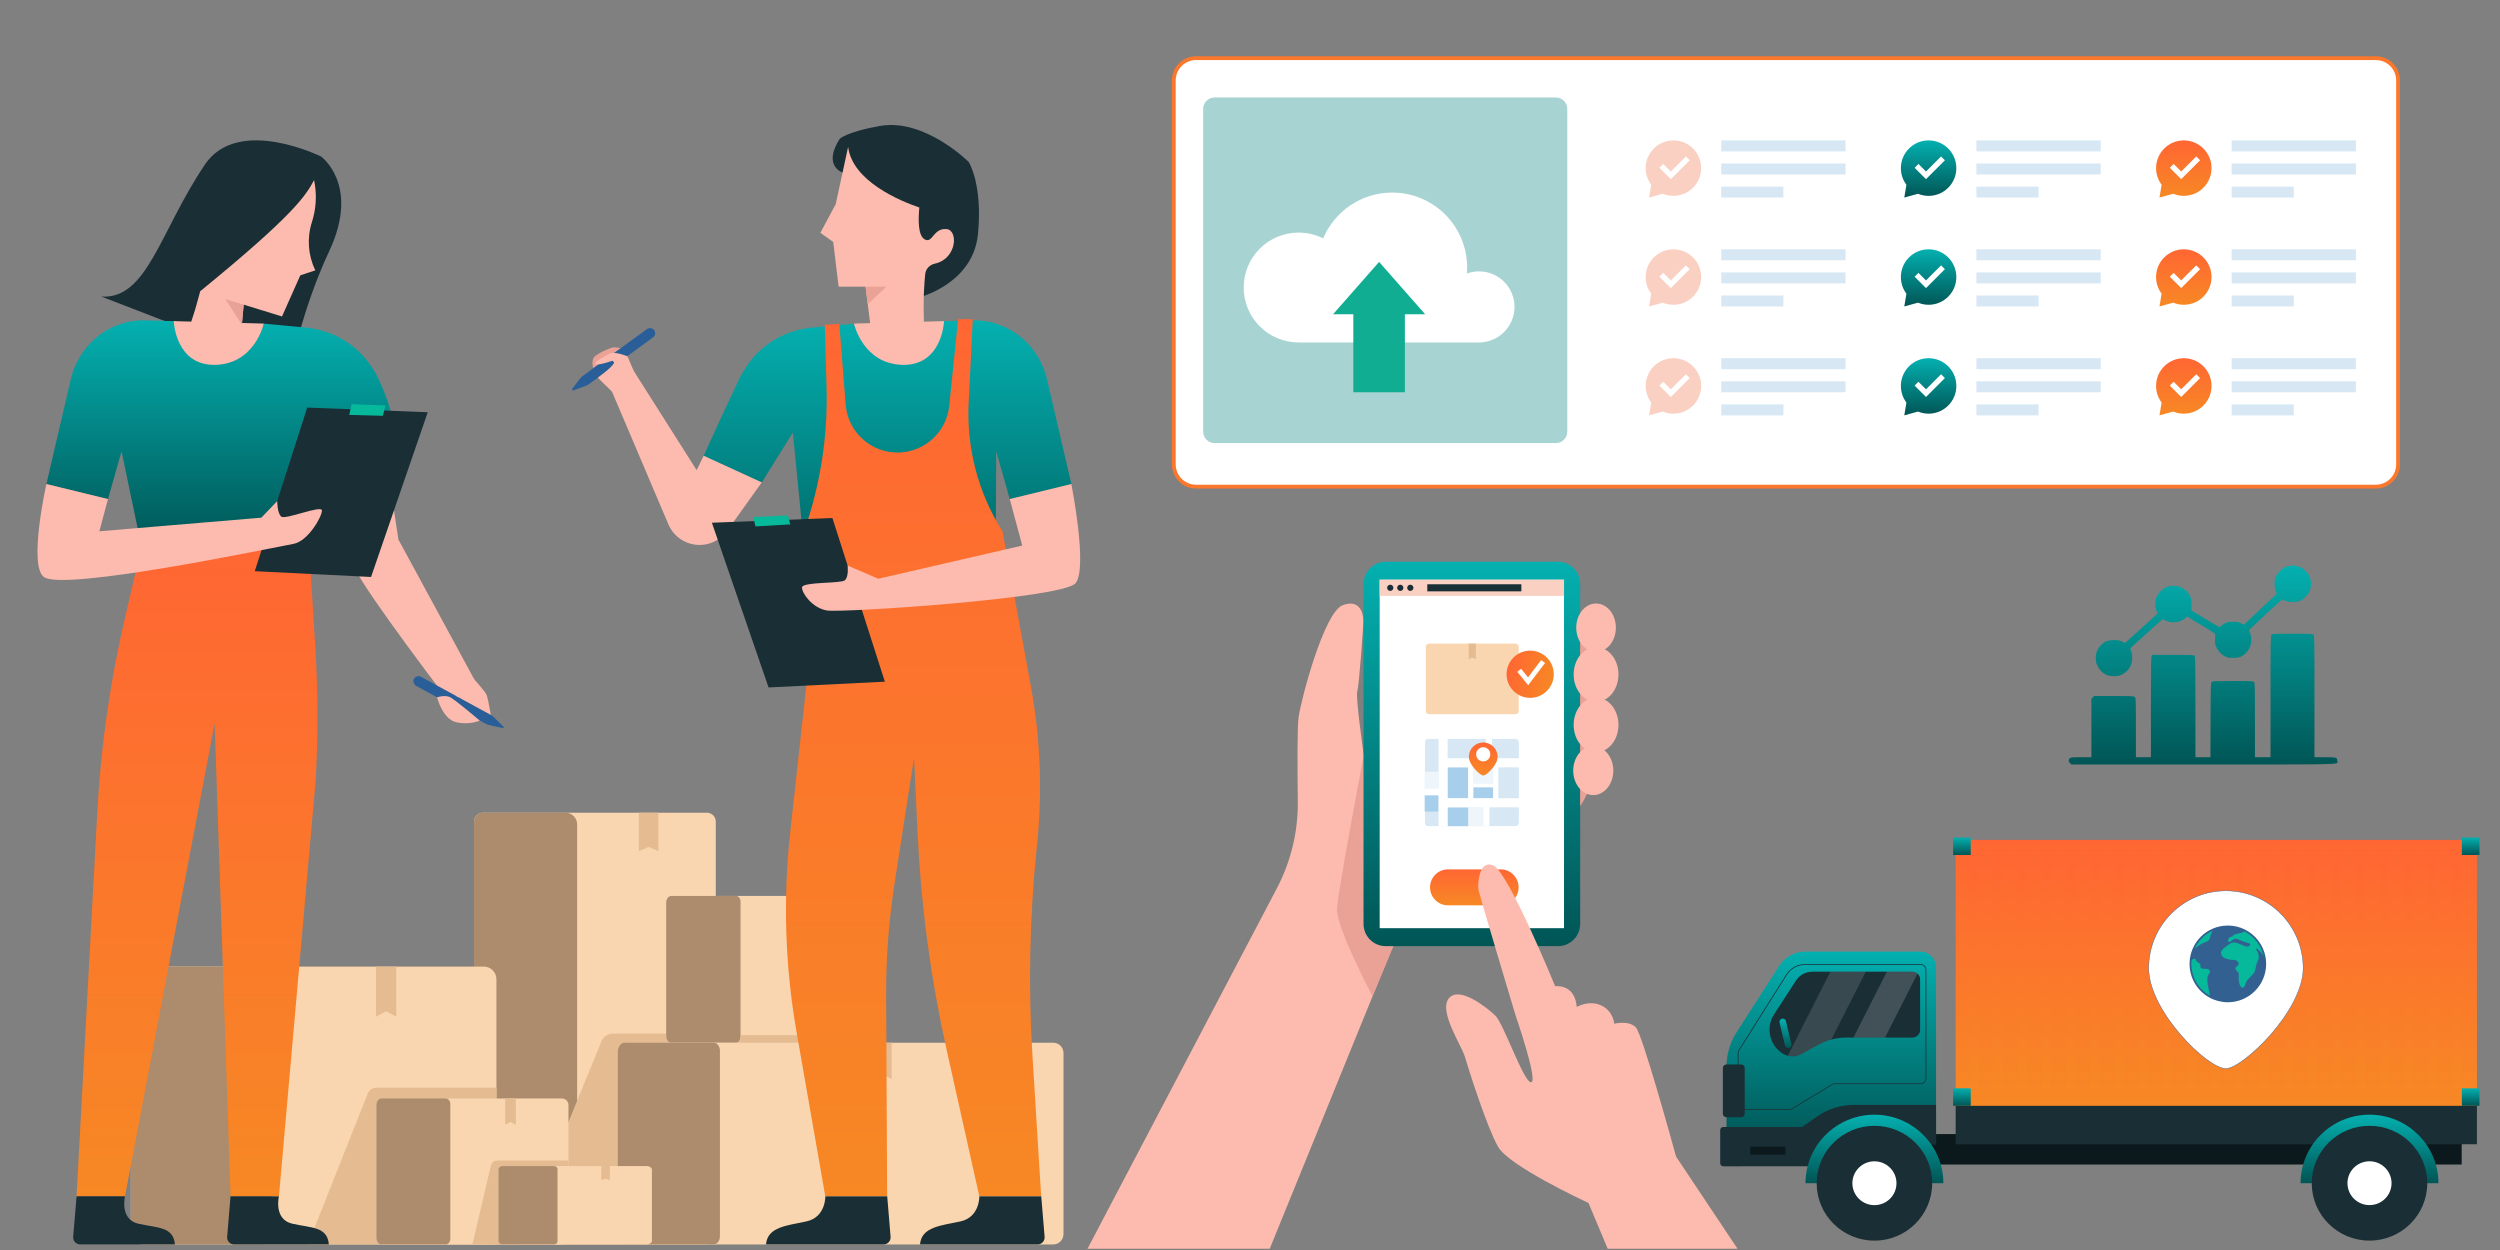 <svg xmlns="http://www.w3.org/2000/svg" width="800" height="400" viewBox="0 0 800 400" fill="none"><rect x="0" y="0" width="800" height="400" fill="#808080" stroke="none"/><path d="M229.048 262.912V395.378C229.048 396.946 227.778 398.216 226.205 398.216H154.523C152.955 398.216 151.68 396.946 151.68 395.378V262.912C151.68 261.344 152.949 260.068 154.523 260.068H226.205C227.773 260.068 229.048 261.338 229.048 262.912Z" fill="#F9D6AF"></path><path d="M184.686 263.817V394.468C184.686 396.536 183.009 398.214 180.941 398.214H154.529C152.961 398.214 151.686 396.944 151.686 395.376V262.91C151.686 261.342 152.961 260.066 154.529 260.066H180.941C183.009 260.066 184.686 261.744 184.686 263.812V263.817Z" fill="#AC8C6D"></path><path d="M210.656 272.378L207.542 271.022L204.435 272.378V260.068H210.656V272.378Z" fill="#E5BB91"></path><path d="M158.855 313.36V394.163C158.855 396.403 157.04 398.219 154.799 398.219H45.924C43.684 398.219 41.869 396.403 41.869 394.163V313.36C41.869 311.12 43.684 309.305 45.924 309.305H154.799C157.04 309.305 158.855 311.12 158.855 313.36Z" fill="#F9D6AF"></path><path d="M86.903 312.849V394.674C86.903 396.633 85.68 398.219 84.175 398.219H44.994C43.271 398.219 41.869 396.403 41.869 394.163V313.36C41.869 311.12 43.265 309.305 44.994 309.305H84.175C85.68 309.305 86.903 310.89 86.903 312.849Z" fill="#AC8C6D"></path><path d="M126.802 325.331L123.551 323.596L120.305 325.331V309.305H126.802V325.331Z" fill="#E5BB91"></path><path d="M158.855 398.221H98.535L117.658 349.981C118.117 348.821 119.237 348.062 120.484 348.062H158.861V398.221H158.855Z" fill="#E5BB91"></path><g style="mix-blend-mode:darken"><path d="M229.048 398.219H165.885L192.48 333.189C193.084 331.713 194.52 330.754 196.111 330.754H229.048V398.219Z" fill="#E5BB91"></path></g><path d="M122.574 351.502H179.78C180.958 351.502 181.912 352.456 181.912 353.633V396.088C181.912 397.266 180.958 398.219 179.78 398.219H122.58C121.403 398.219 120.449 397.266 120.449 396.088V353.633C120.449 352.456 121.403 351.502 122.58 351.502H122.574Z" fill="#F9D6AF"></path><path d="M144.103 353.363V396.352C144.103 397.381 143.46 398.213 142.667 398.213H122.08C121.173 398.213 120.438 397.26 120.438 396.082V353.627C120.438 352.45 121.173 351.496 122.08 351.496H142.667C143.46 351.496 144.103 352.329 144.103 353.357V353.363Z" fill="#AC8C6D"></path><path d="M165.07 359.923L163.364 359.01L161.658 359.923V351.502H165.07V359.923Z" fill="#E5BB91"></path><path d="M181.906 371.365H159.09C158.131 371.365 157.304 372.026 157.085 372.956L151.175 398.213H181.906V371.365Z" fill="#E5BB91"></path><path d="M272.842 286.695H215.326C214.143 286.695 213.183 287.655 213.183 288.838V331.523C213.183 332.706 214.143 333.665 215.326 333.665H272.842C274.026 333.665 274.985 332.706 274.985 331.523V288.838C274.985 287.655 274.026 286.695 272.842 286.695Z" fill="#F9D6AF"></path><path d="M236.976 288.568V331.793C236.976 332.827 236.327 333.665 235.534 333.665H214.832C213.919 333.665 213.183 332.706 213.183 331.523V288.838C213.183 287.655 213.919 286.695 214.832 286.695H235.534C236.332 286.695 236.976 287.534 236.976 288.568Z" fill="#AC8C6D"></path><path d="M258.051 295.162L256.333 294.243L254.622 295.162V286.695H258.051V295.162Z" fill="#E5BB91"></path><path d="M274.984 331.246V331.522C274.984 332.705 274.025 333.664 272.842 333.664H235.528C236.326 333.664 236.97 332.826 236.97 331.792V331.246H274.979H274.984Z" fill="#E5BB91"></path><path d="M340.318 336.965V394.93C340.318 396.75 338.842 398.227 337.021 398.227H200.62C198.995 398.227 197.673 396.911 197.673 395.28V336.615C197.673 334.989 198.989 333.668 200.62 333.668H337.021C338.842 333.668 340.318 335.144 340.318 336.965Z" fill="#F9D6AF"></path><path d="M230.375 336.239V395.645C230.375 397.064 229.491 398.219 228.393 398.219H199.948C198.696 398.219 197.679 396.903 197.679 395.272V336.607C197.679 334.981 198.696 333.66 199.948 333.66H228.393C229.485 333.66 230.375 334.815 230.375 336.234V336.239Z" fill="#AC8C6D"></path><path d="M285.307 345.306L282.946 344.042L280.591 345.306V333.668H285.307V345.306Z" fill="#E5BB91"></path><path d="M208.611 374.282V397.075C208.611 397.706 207.847 398.218 206.911 398.218H161.216C160.274 398.218 159.515 397.706 159.515 397.075V374.282C159.515 373.65 160.279 373.139 161.216 373.139H206.911C207.853 373.139 208.611 373.65 208.611 374.282Z" fill="#F9D6AF"></path><path d="M178.408 374.138V397.218C178.408 397.77 177.897 398.218 177.265 398.218H160.819C160.096 398.218 159.51 397.706 159.51 397.075V374.282C159.51 373.65 160.096 373.139 160.819 373.139H177.265C177.897 373.139 178.408 373.587 178.408 374.138Z" fill="#AC8C6D"></path><path d="M195.152 377.659L193.791 377.171L192.429 377.659V373.139H195.152V377.659Z" fill="#E5BB91"></path><path fill-rule="evenodd" clip-rule="evenodd" d="M123.902 148.939L127.486 172.634L152.847 219.386L143.88 224.768C143.88 224.768 117.141 189.757 113.798 182.244C110.455 174.731 102.723 156.889 102.723 156.889L123.896 148.939H123.902Z" fill="#FCBBAE"></path><path fill-rule="evenodd" clip-rule="evenodd" d="M102.769 50.108C102.769 50.108 76.196 36.885 65.575 52.652C51.106 74.118 47.148 95.837 32.431 94.906L93.027 118.302C93.027 118.302 96.266 99.806 105.417 80.213C115.268 59.12 102.769 50.108 102.769 50.108Z" fill="#1A2E35"></path><path fill-rule="evenodd" clip-rule="evenodd" d="M97.547 175.262L45.287 174.963L38.894 144.41L34.557 159.712L14.843 154.899L22.569 121.715C25.056 110.313 35.08 102.127 46.671 102.524L56.442 102.794C56.442 102.794 57.597 114.414 68.453 115.861C80.499 117.47 84.422 103.563 84.422 103.563L97.743 104.81C106.083 105.591 113.763 109.899 118.514 116.798C119.45 118.153 120.369 119.647 121.173 121.341C127.716 135.093 127.785 148.643 127.785 148.643L109.202 157.168L102.206 134.26C102.206 134.26 106.928 151.131 94.561 155.1L97.547 175.279V175.262Z" fill="url(#paint0_linear_1775_572)"></path><path fill-rule="evenodd" clip-rule="evenodd" d="M100.999 64.972C101.212 62.071 100.908 59.561 100.505 57.631C97.857 62.634 93.934 68.82 64.059 93.204C64.059 93.204 63.048 97.082 62.462 98.995C62.318 99.46 62.175 99.914 62.025 100.373L61.204 102.912L55.597 102.757C55.597 102.757 56.103 117.008 68.838 116.756C81.573 116.503 84.427 103.544 84.427 103.544L77.437 103.354L77.937 97.478L90.241 101.269L96.1 88.109L100.89 86.518C98.581 81.699 98.179 76.179 99.81 71.084C100.385 69.286 100.833 67.235 100.999 64.966V64.972Z" fill="#FCBBAE"></path><path fill-rule="evenodd" clip-rule="evenodd" d="M78.017 97.514L72.089 95.688L77.385 103.907L78.017 97.514Z" fill="#EAA196"></path><path fill-rule="evenodd" clip-rule="evenodd" d="M100.914 207.475L98.915 174.957H45.287L39.956 197.865C35.212 218.257 32.254 239.022 31.128 259.931L24.499 382.833H39.997L68.689 231.468L73.784 382.833H89.264L101.028 249.557C101.81 235.541 101.775 221.491 100.914 207.481V207.475Z" fill="url(#paint1_linear_1775_572)"></path><path fill-rule="evenodd" clip-rule="evenodd" d="M39.996 382.826C39.996 382.826 38.181 390.242 44.35 391.609C50.52 392.97 55.483 392.522 55.965 398.215H25.659C24.344 398.215 23.31 397.089 23.419 395.779L24.499 382.826H39.996Z" fill="#1A2E35"></path><path fill-rule="evenodd" clip-rule="evenodd" d="M89.264 382.826C89.264 382.826 87.449 390.242 93.619 391.609C99.788 392.97 104.751 392.522 105.233 398.215H74.927C73.612 398.215 72.578 397.089 72.687 395.779L73.767 382.826H89.264Z" fill="#1A2E35"></path><path fill-rule="evenodd" clip-rule="evenodd" d="M98.312 130.424L81.527 182.782L118.738 184.632L136.878 131.917L98.312 130.424Z" fill="#1A2E35"></path><path fill-rule="evenodd" clip-rule="evenodd" d="M90.017 165.314C88.679 164.246 88.719 160.346 88.719 160.346L83.624 165.659L31.789 170.013L34.557 159.708L14.843 154.895C14.843 154.895 9.03 180.875 14.028 184.638C20.346 189.4 89.19 174.838 93.889 174.04C98.593 173.236 103.12 165.159 103.016 163.344C102.907 161.529 91.344 166.389 90.011 165.32L90.017 165.314Z" fill="#FCBBAE"></path><path fill-rule="evenodd" clip-rule="evenodd" d="M112.517 129.346L111.753 132.758L122.512 133.056L123.333 129.742L112.517 129.346Z" fill="#07B99B"></path><path fill-rule="evenodd" clip-rule="evenodd" d="M158.2 229.672C157.769 229.241 157.281 228.879 156.747 228.586L134.706 216.57C133.885 216.122 132.845 216.449 132.432 217.305C132.047 218.109 132.432 219.08 133.213 219.505L155.173 231.476C155.707 231.769 156.282 231.981 156.873 232.108L160.917 232.992C161.153 233.044 161.308 232.757 161.135 232.59L158.206 229.672H158.2Z" fill="#2A5E98"></path><path fill-rule="evenodd" clip-rule="evenodd" d="M150.756 216.316C150.756 216.316 155.305 221.21 155.753 222.445C156.201 223.68 157.057 228.753 157.057 228.753L145.965 222.704L150.761 216.316H150.756Z" fill="#FCBBAE"></path><path fill-rule="evenodd" clip-rule="evenodd" d="M139.859 223.134C139.859 223.134 142.427 222.261 144.093 223.134C145.758 224.007 153.513 230.579 153.513 230.579C153.513 230.579 150.319 232.112 145.959 231.101C141.594 230.09 139.859 223.134 139.859 223.134Z" fill="#FCBBAE"></path><path fill-rule="evenodd" clip-rule="evenodd" d="M189.827 117.852C189.827 117.852 189.074 115.227 190.292 114.078C191.51 112.923 195.577 111.102 196.438 111.131C197.3 111.16 198.638 111.418 198.638 111.418L189.821 117.852H189.827Z" fill="#EAA196"></path><path fill-rule="evenodd" clip-rule="evenodd" d="M209.283 105.581C208.72 104.892 207.68 104.823 206.962 105.346L186.433 120.327C186.157 120.528 185.91 120.769 185.703 121.039L183.118 124.399C182.917 124.658 183.181 125.014 183.486 124.905L187.472 123.469C187.794 123.354 188.098 123.193 188.374 122.992L208.978 107.954C209.737 107.402 209.886 106.322 209.283 105.581Z" fill="#2A5E98"></path><path fill-rule="evenodd" clip-rule="evenodd" d="M200.798 114.031C200.798 114.031 196.387 112.142 194.807 113.308C194.698 113.388 189.982 115.697 190.556 116.444C191.108 117.162 196.013 115.427 196.013 115.427L196.524 115.962C196.524 115.962 196.691 116.921 191.326 120.833C191.257 120.884 195.812 125.284 195.812 125.284L202.935 119.075L200.798 114.031Z" fill="#FCBBAE"></path><path fill-rule="evenodd" clip-rule="evenodd" d="M253.702 138.421L259.808 200.119L267.425 199.843L318.519 197.982L318.795 144.412L323.132 159.714L342.846 154.901L335.12 121.717C332.633 110.315 322.609 102.129 311.017 102.526L301.246 102.795C301.246 102.795 300.092 114.416 289.235 115.863C277.19 117.472 273.267 103.565 273.267 103.565L259.946 104.812C251.605 105.593 243.925 109.901 239.175 116.8C238.239 118.155 237.32 119.649 236.515 121.343C229.973 135.095 225.171 145.882 225.171 145.882L243.753 154.407L253.702 138.444V138.421Z" fill="url(#paint2_linear_1775_572)"></path><path fill-rule="evenodd" clip-rule="evenodd" d="M302.091 102.758L273.267 103.545C273.267 103.545 276.121 116.504 288.856 116.756C301.591 117.009 302.097 102.758 302.097 102.758H302.091Z" fill="#FCBBAE"></path><path fill-rule="evenodd" clip-rule="evenodd" d="M268.74 44.389C263.139 53.092 269.613 55.217 269.613 55.217L287.139 66.797L293.767 95.283C293.767 95.283 311.408 90.992 312.953 74.902C314.504 58.813 309.972 51.822 309.972 51.822C309.972 51.822 295.933 37.795 281.607 40.3C271.158 42.126 268.734 44.389 268.734 44.389H268.74Z" fill="#1A2E35"></path><path fill-rule="evenodd" clip-rule="evenodd" d="M262.519 74.49L266.632 77.425L268.355 91.728H276.983L278.534 104.124H295.652L295.583 99.178C295.583 98.696 295.571 98.213 295.571 97.731C295.571 94.387 295.738 91.05 296.065 87.724C296.232 86.047 297.496 84.726 299.144 84.37C306.273 82.819 306.709 73.576 302.861 73.295C298.57 72.973 298.484 78.022 295.887 76.592C293.745 75.409 293.808 70.285 294.187 66.408C288.219 64.368 272.773 58.056 271.4 46.998L267.425 65.351L262.519 74.495V74.49Z" fill="#FCBBAE"></path><path fill-rule="evenodd" clip-rule="evenodd" d="M276.983 91.725H283.663L277.684 97.325L276.983 91.725Z" fill="#EAA196"></path><path fill-rule="evenodd" clip-rule="evenodd" d="M259.291 208.109L256.063 173.443L256.08 173.403C262.129 157.6 264.989 140.764 264.495 123.848L263.915 103.91L268.585 103.68L270.607 129.466C271.302 138.335 278.844 145.09 287.736 144.802C296.065 144.532 302.912 138.151 303.757 129.862L306.594 102.135H311.281L309.966 128.977C309.265 143.32 312.97 157.543 320.61 169.698C320.742 169.904 320.811 170.014 320.811 170.014L329.898 219.689C332.926 236.244 333.598 253.143 331.897 269.882L331.708 271.737C329.468 293.737 329.031 315.881 330.398 337.95L333.178 382.823H313.384L302.929 335.98C297.823 313.112 294.71 289.848 293.618 266.447L292.498 242.476L286.248 282.76C284.405 294.662 283.503 306.696 283.566 318.742L283.888 382.823H264.093L254.908 330.305C251.215 309.172 250.525 287.625 252.875 266.303L259.274 208.109H259.291Z" fill="url(#paint3_linear_1775_572)"></path><path fill-rule="evenodd" clip-rule="evenodd" d="M264.11 382.826C264.11 382.826 264.271 389.478 258.102 390.839C251.932 392.201 245.597 392.522 245.12 398.215H282.75C284.065 398.215 285.099 397.089 284.99 395.779L283.91 382.826H264.116H264.11Z" fill="#1A2E35"></path><path fill-rule="evenodd" clip-rule="evenodd" d="M313.395 382.826C313.395 382.826 313.556 389.478 307.387 390.839C301.218 392.201 294.882 392.522 294.405 398.215H332.035C333.35 398.215 334.384 397.089 334.275 395.779L333.195 382.826H313.401H313.395Z" fill="#1A2E35"></path><path fill-rule="evenodd" clip-rule="evenodd" d="M225.171 145.858L222.925 150.447L202.177 117.723L195.198 123.806L213.987 168.03C215.986 172.419 220.639 174.963 225.412 174.274C228.341 173.855 230.967 172.252 232.69 169.845L243.759 154.376L225.176 145.852L225.171 145.858Z" fill="#FCBBAE"></path><path fill-rule="evenodd" clip-rule="evenodd" d="M266.374 165.771L283.152 218.135L245.942 219.985L227.802 167.271L266.374 165.771Z" fill="#1A2E35"></path><path fill-rule="evenodd" clip-rule="evenodd" d="M270.331 185.706C271.67 184.638 271.239 180.967 271.239 180.967L281.056 185.201L327.118 174.58L323.12 159.708L342.834 154.895C342.834 154.895 348.17 181.812 344.178 186.625C340.123 191.514 269.315 196.155 264.61 195.356C259.906 194.552 256.545 189.773 256.649 187.958C256.758 186.143 268.993 186.78 270.326 185.712L270.331 185.706Z" fill="#FCBBAE"></path><path fill-rule="evenodd" clip-rule="evenodd" d="M241.748 168.451L241.048 165.441L252.128 164.924L252.892 167.807L241.748 168.451Z" fill="#07B99B"></path><g clip-path="url(#clip0_1775_572)"><path d="M576.558 362.902H787.74V372.646H576.558V362.902Z" fill="#0C191C"></path><path d="M625.815 353.582H792.615V366.161H625.815V353.582Z" fill="#1A2E35"></path><path d="M736.177 378.63C736.177 366.538 746.076 356.699 758.24 356.699C770.405 356.699 780.304 366.538 780.304 378.63H736.177Z" fill="url(#paint4_linear_1775_572)"></path><path d="M758.239 396.999C748.032 396.999 739.758 388.775 739.758 378.63C739.758 368.484 748.032 360.26 758.239 360.26C768.446 360.26 776.72 368.484 776.72 378.63C776.72 388.775 768.446 396.999 758.239 396.999Z" fill="#1A2E35"></path><path d="M751.375 380.235C750.48 376.465 752.828 372.688 756.62 371.799C760.413 370.909 764.212 373.243 765.107 377.013C766.002 380.782 763.654 384.559 759.862 385.449C756.069 386.338 752.27 384.004 751.375 380.235Z" fill="white"></path><path d="M625.815 268.764H792.615V353.863H625.815V268.764Z" fill="url(#paint5_linear_1775_572)"></path><path d="M787.797 268H793.437V273.606H787.797V268Z" fill="url(#paint6_linear_1775_572)"></path><path d="M624.996 268H630.636V273.606H624.996V268Z" fill="url(#paint7_linear_1775_572)"></path><path d="M787.797 348.256H793.437V353.862H787.797V348.256Z" fill="url(#paint8_linear_1775_572)"></path><path d="M624.996 348.256H630.636V353.862H624.996V348.256Z" fill="url(#paint9_linear_1775_572)"></path><path d="M785.022 273.607H787.74V348.259H785.022V273.607Z" fill="url(#paint10_linear_1775_572)"></path><path d="M777.28 273.607H779.998V348.259H777.28V273.607Z" fill="url(#paint11_linear_1775_572)"></path><path d="M769.541 273.607H772.258V348.259H769.541V273.607Z" fill="url(#paint12_linear_1775_572)"></path><path d="M761.799 273.607H764.516V348.259H761.799V273.607Z" fill="url(#paint13_linear_1775_572)"></path><path d="M754.059 273.607H756.777V348.259H754.059V273.607Z" fill="url(#paint14_linear_1775_572)"></path><path d="M746.317 273.607H749.035V348.259H746.317V273.607Z" fill="url(#paint15_linear_1775_572)"></path><path d="M738.578 273.607H741.295V348.259H738.578V273.607Z" fill="url(#paint16_linear_1775_572)"></path><path d="M730.835 273.607H733.553V348.259H730.835V273.607Z" fill="url(#paint17_linear_1775_572)"></path><path d="M723.093 273.607H725.811V348.259H723.093V273.607Z" fill="url(#paint18_linear_1775_572)"></path><path d="M715.354 273.607H718.071V348.259H715.354V273.607Z" fill="url(#paint19_linear_1775_572)"></path><path d="M707.612 273.607H710.329V348.259H707.612V273.607Z" fill="url(#paint20_linear_1775_572)"></path><path d="M699.873 273.607H702.59V348.259H699.873V273.607Z" fill="url(#paint21_linear_1775_572)"></path><path d="M692.13 273.607H694.848V348.259H692.13V273.607Z" fill="url(#paint22_linear_1775_572)"></path><path d="M684.388 273.607H687.105V348.259H684.388V273.607Z" fill="url(#paint23_linear_1775_572)"></path><path d="M676.648 273.607H679.366V348.259H676.648V273.607Z" fill="url(#paint24_linear_1775_572)"></path><path d="M668.907 273.607H671.624V348.259H668.907V273.607Z" fill="url(#paint25_linear_1775_572)"></path><path d="M661.169 273.607H663.886V348.259H661.169V273.607Z" fill="url(#paint26_linear_1775_572)"></path><path d="M653.427 273.607H656.145V348.259H653.427V273.607Z" fill="url(#paint27_linear_1775_572)"></path><path d="M645.688 273.607H648.405V348.259H645.688V273.607Z" fill="url(#paint28_linear_1775_572)"></path><path d="M637.945 273.607H640.663V348.259H637.945V273.607Z" fill="url(#paint29_linear_1775_572)"></path><path d="M630.206 273.607H632.923V348.259H630.206V273.607Z" fill="url(#paint30_linear_1775_572)"></path><path d="M552.477 366.162H619.538V309.518C619.538 306.757 617.284 304.518 614.508 304.518H577.685C574.324 304.518 571.196 306.22 569.384 309.037L555.731 330.279C553.607 333.586 552.477 337.426 552.477 341.349V366.165V366.162Z" fill="url(#paint31_linear_1775_572)"></path><path d="M576.674 360.637L581.572 357.225C584.975 354.853 589.028 353.582 593.183 353.582H619.538V366.161H596.759C592.822 366.161 588.985 367.377 585.774 369.643L580.71 373.21L551.459 373.217C550.909 373.217 550.462 372.772 550.462 372.225V361.629C550.462 361.082 550.909 360.637 551.459 360.637H576.674Z" fill="#1A2E35"></path><path d="M577.755 378.632C577.755 366.54 587.653 356.701 599.818 356.701C611.983 356.701 621.881 366.54 621.881 378.632H577.755Z" fill="url(#paint32_linear_1775_572)"></path><path d="M599.817 397.003C589.61 397.003 581.336 388.779 581.336 378.633C581.336 368.488 589.61 360.264 599.817 360.264C610.024 360.264 618.298 368.488 618.298 378.633C618.298 388.779 610.024 397.003 599.817 397.003Z" fill="#1A2E35"></path><path d="M594.829 383.591C592.074 380.853 592.074 376.413 594.829 373.674C597.584 370.936 602.051 370.936 604.806 373.674C607.561 376.413 607.561 380.853 604.806 383.591C602.051 386.33 597.584 386.33 594.829 383.591Z" fill="white"></path><path d="M570.236 337.006C570.806 337.391 571.429 337.671 572.068 337.839C572.565 337.971 573.072 338.033 573.586 338.033C574.577 338.033 575.571 337.786 576.469 337.289L581.801 334.348C583.14 333.61 584.558 333.04 586.026 332.655C587.583 332.243 589.191 332.029 590.814 332.029H611.933C613.315 332.029 614.435 330.912 614.435 329.539V313.422C614.435 312.684 614.114 312.022 613.6 311.564C613.156 311.172 612.573 310.932 611.933 310.932H580.005C577.854 310.932 575.856 312.019 574.693 313.814L567.707 324.604C565.03 328.738 566.153 334.232 570.236 337.002V337.006Z" fill="#1A2E35"></path><path d="M572.46 335.351C573.023 335.22 573.371 334.66 573.239 334.1L571.492 326.751C571.36 326.191 570.796 325.845 570.233 325.977C569.67 326.109 569.322 326.669 569.454 327.229L571.201 334.577C571.333 335.137 571.897 335.483 572.46 335.351Z" fill="url(#paint33_linear_1775_572)"></path><path d="M552.443 340.633H557.182C557.804 340.633 558.309 341.134 558.309 341.753V356.4C558.309 357.019 557.804 357.52 557.182 357.52H552.443C551.821 357.52 551.316 357.019 551.316 356.4V341.753C551.316 341.134 551.821 340.633 552.443 340.633Z" fill="#1A2E35"></path><path d="M557.902 355.172H572.543C572.877 355.172 573.206 355.079 573.491 354.908L586.709 346.93H614.598C615.606 346.93 616.424 346.117 616.424 345.115V310.332C616.424 309.331 615.606 308.518 614.598 308.518H577.643C575.164 308.518 572.901 309.763 571.585 311.851L556.352 336.034C556.169 336.324 556.073 336.657 556.073 336.996V353.357C556.073 354.358 556.892 355.172 557.899 355.172H557.902ZM614.601 308.755C615.476 308.755 616.189 309.463 616.189 310.332V345.115C616.189 345.985 615.476 346.693 614.601 346.693H586.646L586.616 346.71L573.368 354.704C573.119 354.855 572.834 354.934 572.543 354.934H557.902C557.028 354.934 556.315 354.226 556.315 353.357V336.996C556.315 336.7 556.398 336.41 556.557 336.159L571.791 311.976C573.06 309.96 575.25 308.755 577.643 308.755H614.598H614.601Z" fill="#1A2E35"></path><path d="M560.1 366.934H571.347V369.48H560.1V366.934Z" fill="#0C191C"></path><g opacity="0.17"><path d="M593.092 332.029H603.212L613.601 311.564C613.157 311.172 612.574 310.932 611.934 310.932H603.802L593.092 332.029Z" fill="white"></path></g><g opacity="0.13"><path d="M572.072 337.839C572.569 337.971 573.076 338.033 573.589 338.033C574.58 338.033 575.574 337.786 576.472 337.289L581.804 334.348C583.143 333.61 584.561 333.04 586.029 332.655L597.058 310.932H585.731L572.072 337.836V337.839Z" fill="white"></path></g><path d="M712.299 285.059C698.649 285.059 687.584 296.14 687.584 309.81C687.584 323.481 706.327 341.938 712.299 341.938C717.671 341.938 737.014 323.481 737.014 309.81C737.014 296.14 725.948 285.059 712.299 285.059Z" fill="white"></path><path d="M712.299 342.001C709.269 342.001 703.112 337.392 697.656 331.042C691.216 323.547 687.523 315.809 687.523 309.813C687.523 303.185 690.1 296.954 694.78 292.268C699.459 287.581 705.681 285 712.299 285C718.917 285 725.139 287.581 729.818 292.268C734.498 296.954 737.075 303.185 737.075 309.813C737.075 315.747 733.301 323.485 726.717 331.043C721.276 337.291 715.078 342.002 712.299 342.002V342.001ZM712.299 285.122C698.705 285.122 687.645 296.198 687.645 309.813C687.645 315.78 691.327 323.489 697.748 330.963C703.183 337.288 709.302 341.879 712.299 341.879C715.001 341.879 721.294 337.085 726.625 330.963C733.188 323.426 736.953 315.718 736.953 309.813C736.953 296.198 725.894 285.122 712.299 285.122Z" fill="#326091"></path><path d="M724.876 308.451C724.876 315.067 719.52 320.432 712.912 320.432C710.841 320.432 708.893 319.905 707.194 318.978C703.474 316.947 700.949 312.994 700.949 308.452C700.949 308.21 700.955 307.971 700.97 307.734C701.054 306.292 701.395 304.919 701.944 303.658C703.146 300.903 705.352 298.689 708.098 297.48C709.571 296.83 711.199 296.471 712.911 296.471C714.791 296.471 716.57 296.905 718.152 297.679C721.546 299.338 724.04 302.558 724.7 306.405C724.815 307.07 724.875 307.754 724.875 308.452L724.876 308.451Z" fill="#326091"></path><path d="M724.702 306.402C724.407 305.957 724.115 305.502 723.94 305.292C723.459 304.711 722.152 303.078 722.002 303.649C721.851 304.22 722.628 304.243 722.768 305.864C722.908 307.486 722.361 307.093 721.931 309.099C721.501 311.106 721.755 310.983 719.878 312.854C718 314.724 718.722 315.328 717.935 315.936C717.149 316.544 716.376 314.913 716.364 312.963C716.352 311.013 716.797 311.981 715.708 310.612C714.62 309.244 716.202 309.489 716.345 308.479C716.488 307.47 715.064 307.093 714.476 307.135C713.889 307.177 711.478 306.951 710.915 305.681C710.352 304.41 711.138 303.801 712.607 302.672C714.075 301.543 714.715 301.457 715.666 301.692C716.617 301.927 718.876 303.259 719.548 302.836C720.221 302.411 720.406 301.991 719.358 301.746C718.311 301.502 716.909 300.883 715.972 300.503C715.034 300.122 714.59 300.714 713.808 301.275C713.026 301.835 712.731 300.833 713.228 300.197C713.725 299.562 714.421 299.919 714.51 299.489C714.599 299.059 715.893 298.741 717.328 298.485C718.035 298.359 718.185 298.004 718.154 297.676C721.548 299.335 724.041 302.555 724.702 306.402Z" fill="#07B99B"></path><path d="M706.71 316.284C706.859 316.965 707.211 318.267 707.196 318.974C703.475 316.943 700.95 312.99 700.95 308.448C700.95 308.207 700.957 307.967 700.972 307.73C701.343 307.223 701.924 306.589 702.368 306.83C703.074 307.216 702.43 307.475 703.462 308.035C704.493 308.594 704.017 308.973 704.181 309.633C704.345 310.294 706.704 309.686 707.121 310.549C707.538 311.412 706.274 311.78 706.341 313.295C706.406 314.81 706.472 315.191 706.711 316.283L706.71 316.284Z" fill="#07B99B"></path><path d="M708.099 297.475C708.015 298.031 707.398 299.079 707.174 300.002C706.835 301.409 706.206 301.215 704.898 301.797C703.608 302.373 702.032 303.966 701.945 303.653C703.147 300.899 705.353 298.684 708.099 297.475Z" fill="#07B99B"></path><path d="M712.912 320.722C710.865 320.722 708.839 320.206 707.054 319.231C703.108 317.076 700.656 312.944 700.656 308.448C700.656 308.199 700.664 307.952 700.678 307.712C700.762 306.285 701.09 304.9 701.652 303.594L701.677 303.537C702.914 300.701 705.154 298.454 707.981 297.208C709.538 296.522 711.197 296.174 712.912 296.174C714.796 296.174 716.602 296.59 718.282 297.412C721.818 299.141 724.325 302.483 724.99 306.352C725.109 307.039 725.169 307.744 725.169 308.449C725.169 315.217 719.671 320.723 712.913 320.723L712.912 320.722ZM702.231 303.732L702.214 303.772C701.665 305.032 701.344 306.369 701.263 307.747C701.249 307.977 701.242 308.212 701.242 308.449C701.242 312.731 703.577 316.666 707.335 318.719C709.035 319.647 710.963 320.137 712.913 320.137C719.349 320.137 724.584 314.894 724.584 308.449C724.584 307.779 724.528 307.106 724.414 306.452C723.782 302.768 721.394 299.586 718.027 297.939C716.427 297.157 714.707 296.76 712.913 296.76C711.28 296.76 709.7 297.09 708.218 297.744C705.537 298.924 703.414 301.05 702.232 303.732H702.231Z" fill="#326091"></path></g><path d="M382.732 18.614H760.268C764.199 18.614 767.386 21.801 767.386 25.732V148.602C767.386 152.533 764.199 155.72 760.268 155.72H382.732C378.801 155.72 375.614 152.533 375.614 148.602V25.732C375.614 21.801 378.801 18.614 382.732 18.614Z" fill="white" stroke="#FB772C" stroke-width="1.228"></path><path d="M535.493 44.928C530.593 44.928 526.619 48.902 526.619 53.803C526.619 55.798 527.277 57.643 528.393 59.124L527.712 63.216L532.096 62.002C533.143 62.437 534.288 62.677 535.493 62.677C540.394 62.677 544.368 58.703 544.368 53.803C544.368 48.902 540.394 44.928 535.493 44.928Z" fill="#FAD0C2"></path><path d="M539.481 50.06L534.657 54.887L532.238 52.468L531.014 53.693L533.43 56.112L534.583 57.265L534.657 57.336L540.706 51.288L539.481 50.06Z" fill="white"></path><path d="M590.576 44.928H550.799V48.434H590.576V44.928Z" fill="#D7E7F4"></path><path d="M590.576 52.318H550.799V55.825H590.576V52.318Z" fill="#D7E7F4"></path><path d="M570.686 59.711H550.799V63.218H570.686V59.711Z" fill="#D7E7F4"></path><path d="M535.493 79.777C530.593 79.777 526.618 83.751 526.618 88.652C526.618 90.647 527.277 92.492 528.392 93.974L527.712 98.065L532.096 96.852C533.143 97.286 534.288 97.527 535.493 97.527C540.394 97.527 544.368 93.553 544.368 88.652C544.368 83.751 540.394 79.777 535.493 79.777Z" fill="#FAD0C2"></path><path d="M539.481 84.91L534.657 89.737L532.238 87.318L531.014 88.543L533.43 90.962L534.583 92.115L534.657 92.186L540.706 86.137L539.481 84.91Z" fill="white"></path><path d="M590.576 79.777H550.799V83.284H590.576V79.777Z" fill="#D7E7F4"></path><path d="M590.576 87.168H550.799V90.675H590.576V87.168Z" fill="#D7E7F4"></path><path d="M570.686 94.557H550.799V98.063H570.686V94.557Z" fill="#D7E7F4"></path><path d="M535.493 114.625C530.593 114.625 526.618 118.599 526.618 123.5C526.618 125.495 527.277 127.34 528.392 128.821L527.712 132.913L532.096 131.699C533.143 132.134 534.288 132.375 535.493 132.375C540.394 132.375 544.368 128.4 544.368 123.5C544.368 118.599 540.394 114.625 535.493 114.625Z" fill="#FAD0C2"></path><path d="M539.481 119.758L534.657 124.582L532.238 122.166L531.014 123.39L533.43 125.809L534.583 126.963L534.657 127.034L540.706 120.985L539.481 119.758Z" fill="white"></path><path d="M590.576 114.625H550.799V118.132H590.576V114.625Z" fill="#D7E7F4"></path><path d="M590.576 122.014H550.799V125.52H590.576V122.014Z" fill="#D7E7F4"></path><path d="M570.686 129.408H550.799V132.915H570.686V129.408Z" fill="#D7E7F4"></path><path d="M617.154 44.928C612.253 44.928 608.279 48.902 608.279 53.803C608.279 55.798 608.938 57.643 610.053 59.124L609.372 63.216L613.756 62.002C614.803 62.437 615.948 62.677 617.154 62.677C622.055 62.677 626.029 58.703 626.029 53.803C626.029 48.902 622.055 44.928 617.154 44.928Z" fill="url(#paint34_linear_1775_572)"></path><path d="M621.141 50.06L616.317 54.887L613.898 52.468L612.674 53.693L615.09 56.112L616.243 57.265L616.317 57.336L622.366 51.288L621.141 50.06Z" fill="white"></path><path d="M672.237 44.928H632.46V48.434H672.237V44.928Z" fill="#D7E7F4"></path><path d="M672.237 52.318H632.46V55.825H672.237V52.318Z" fill="#D7E7F4"></path><path d="M652.347 59.711H632.46V63.218H652.347V59.711Z" fill="#D7E7F4"></path><path d="M617.154 79.777C612.253 79.777 608.279 83.751 608.279 88.652C608.279 90.647 608.938 92.492 610.053 93.974L609.372 98.065L613.756 96.852C614.803 97.286 615.948 97.527 617.154 97.527C622.055 97.527 626.029 93.553 626.029 88.652C626.029 83.751 622.055 79.777 617.154 79.777Z" fill="url(#paint35_linear_1775_572)"></path><path d="M621.141 84.91L616.317 89.737L613.898 87.318L612.674 88.543L615.09 90.962L616.243 92.115L616.317 92.186L622.366 86.137L621.141 84.91Z" fill="white"></path><path d="M672.237 79.777H632.46V83.284H672.237V79.777Z" fill="#D7E7F4"></path><path d="M672.237 87.168H632.46V90.675H672.237V87.168Z" fill="#D7E7F4"></path><path d="M652.347 94.557H632.46V98.063H652.347V94.557Z" fill="#D7E7F4"></path><path d="M617.154 114.625C612.253 114.625 608.279 118.599 608.279 123.5C608.279 125.495 608.938 127.34 610.053 128.821L609.372 132.913L613.756 131.699C614.803 132.134 615.948 132.375 617.154 132.375C622.055 132.375 626.029 128.4 626.029 123.5C626.029 118.599 622.055 114.625 617.154 114.625Z" fill="url(#paint36_linear_1775_572)"></path><path d="M621.141 119.758L616.317 124.582L613.898 122.166L612.674 123.39L615.09 125.809L616.243 126.963L616.317 127.034L622.366 120.985L621.141 119.758Z" fill="white"></path><path d="M672.237 114.625H632.46V118.132H672.237V114.625Z" fill="#D7E7F4"></path><path d="M672.237 122.014H632.46V125.52H672.237V122.014Z" fill="#D7E7F4"></path><path d="M652.347 129.408H632.46V132.915H652.347V129.408Z" fill="#D7E7F4"></path><path d="M698.817 44.928C693.917 44.928 689.943 48.902 689.943 53.803C689.943 55.798 690.601 57.643 691.716 59.124L691.036 63.216L695.42 62.002C696.467 62.437 697.612 62.677 698.817 62.677C703.718 62.677 707.692 58.703 707.692 53.803C707.692 48.902 703.718 44.928 698.817 44.928Z" fill="url(#paint37_linear_1775_572)"></path><path d="M702.802 50.06L697.978 54.887L695.562 52.468L694.335 53.693L696.754 56.112L697.904 57.265L697.978 57.336L704.03 51.288L702.802 50.06Z" fill="white"></path><path d="M753.898 44.928H714.121V48.434H753.898V44.928Z" fill="#D7E7F4"></path><path d="M753.898 52.318H714.121V55.825H753.898V52.318Z" fill="#D7E7F4"></path><path d="M734.008 59.711H714.121V63.218H734.008V59.711Z" fill="#D7E7F4"></path><path d="M698.817 79.777C693.916 79.777 689.942 83.751 689.942 88.652C689.942 90.647 690.601 92.492 691.716 93.974L691.035 98.065L695.42 96.852C696.466 97.286 697.612 97.527 698.817 97.527C703.718 97.527 707.692 93.553 707.692 88.652C707.692 83.751 703.718 79.777 698.817 79.777Z" fill="url(#paint38_linear_1775_572)"></path><path d="M702.802 84.91L697.978 89.737L695.562 87.318L694.334 88.543L696.753 90.962L697.904 92.115L697.978 92.186L704.029 86.137L702.802 84.91Z" fill="white"></path><path d="M753.897 79.777H714.121V83.284H753.897V79.777Z" fill="#D7E7F4"></path><path d="M753.898 87.168H714.121V90.675H753.898V87.168Z" fill="#D7E7F4"></path><path d="M734.008 94.557H714.121V98.063H734.008V94.557Z" fill="#D7E7F4"></path><path d="M698.817 114.625C693.916 114.625 689.942 118.599 689.942 123.5C689.942 125.495 690.601 127.34 691.716 128.821L691.035 132.913L695.42 131.699C696.466 132.134 697.612 132.375 698.817 132.375C703.718 132.375 707.692 128.4 707.692 123.5C707.692 118.599 703.718 114.625 698.817 114.625Z" fill="url(#paint39_linear_1775_572)"></path><path d="M702.802 119.758L697.978 124.582L695.562 122.166L694.334 123.39L696.753 125.809L697.904 126.963L697.978 127.034L704.029 120.985L702.802 119.758Z" fill="white"></path><path d="M753.898 114.625H714.121V118.132H753.898V114.625Z" fill="#D7E7F4"></path><path d="M753.898 122.014H714.121V125.52H753.898V122.014Z" fill="#D7E7F4"></path><path d="M734.008 129.408H714.121V132.915H734.008V129.408Z" fill="#D7E7F4"></path><path d="M497.851 31.189H388.683C386.653 31.189 385.007 32.835 385.007 34.866V138.113C385.007 140.144 386.653 141.79 388.683 141.79H497.851C499.881 141.79 501.527 140.144 501.527 138.113V34.866C501.527 32.835 499.881 31.189 497.851 31.189Z" fill="#008080" fill-opacity="0.34"></path><path d="M473.274 86.836C471.913 86.836 470.612 87.088 469.401 87.528C469.453 86.891 469.485 86.251 469.485 85.601C469.485 72.358 458.752 61.625 445.51 61.625C435.574 61.625 427.049 67.668 423.411 76.281C421.047 75.097 418.38 74.427 415.556 74.427C405.85 74.427 397.979 82.296 397.979 92.002C397.979 101.708 405.848 109.579 415.556 109.579H473.274C479.555 109.579 484.644 104.487 484.644 98.209C484.644 91.931 479.552 86.839 473.274 86.839V86.836Z" fill="white"></path><path d="M456.043 100.556L441.314 83.812L426.585 100.556H433.062V125.522H449.563V100.556H456.043Z" fill="#10AD92"></path><path d="M436.327 241.095C436.327 241.095 433.718 222.944 434.335 221.209C434.954 219.474 436.327 198.76 436.327 198.76C436.327 198.76 436.387 191.106 429.656 193.667C423.657 195.952 416.316 223.922 415.543 229.549C415.103 232.747 415.164 245.734 415.298 256.336C415.421 266.06 413.117 275.66 408.593 284.268L348 399.592H406.315L448.09 297.014L436.327 241.091V241.095Z" fill="#FCBBAE"></path><path d="M436.327 241.092V241.97C436.327 241.97 428.222 284.821 427.838 290.699C427.454 296.576 439.213 318.812 439.213 318.812L446.873 300.446L436.327 241.094V241.092Z" fill="#EAA196"></path><path d="M498.541 179.76H443.441C439.512 179.76 436.327 182.945 436.327 186.874V295.655C436.327 299.584 439.512 302.769 443.441 302.769H498.541C502.471 302.769 505.656 299.584 505.656 295.655V186.874C505.656 182.945 502.471 179.76 498.541 179.76Z" fill="url(#paint40_linear_1775_572)"></path><path d="M500.486 185.514H441.498V297.017H500.486V185.514Z" fill="white"></path><path d="M500.486 185.514H441.498V190.686H500.486V185.514Z" fill="#FAD0C2"></path><path d="M444.878 189.099C445.429 189.099 445.875 188.652 445.875 188.101C445.875 187.55 445.429 187.104 444.878 187.104C444.326 187.104 443.88 187.55 443.88 188.101C443.88 188.652 444.326 189.099 444.878 189.099Z" fill="#1A2E35"></path><path d="M448.09 189.099C448.641 189.099 449.088 188.652 449.088 188.101C449.088 187.55 448.641 187.104 448.09 187.104C447.539 187.104 447.092 187.55 447.092 188.101C447.092 188.652 447.539 189.099 448.09 189.099Z" fill="#1A2E35"></path><path d="M451.303 189.099C451.854 189.099 452.301 188.652 452.301 188.101C452.301 187.55 451.854 187.104 451.303 187.104C450.752 187.104 450.305 187.55 450.305 188.101C450.305 188.652 450.752 189.099 451.303 189.099Z" fill="#1A2E35"></path><path d="M486.832 186.965H456.731V189.231H486.832V186.965Z" fill="#1A2E35"></path><path d="M511.532 201.51C511.532 201.51 517.255 241.084 505.656 257.94V202.125L511.532 201.508V201.51Z" fill="#EAA196"></path><path d="M510.737 224.572C514.698 224.572 517.908 220.655 517.908 215.824C517.908 210.993 514.698 207.076 510.737 207.076C506.777 207.076 503.567 210.993 503.567 215.824C503.567 220.655 506.777 224.572 510.737 224.572Z" fill="#FCBBAE"></path><path d="M510.738 208.595C514.241 208.595 517.081 205.131 517.081 200.857C517.081 196.584 514.241 193.119 510.738 193.119C507.234 193.119 504.394 196.584 504.394 200.857C504.394 205.131 507.234 208.595 510.738 208.595Z" fill="#FCBBAE"></path><path d="M510.737 240.712C514.698 240.712 517.908 236.796 517.908 231.965C517.908 227.133 514.698 223.217 510.737 223.217C506.777 223.217 503.567 227.133 503.567 231.965C503.567 236.796 506.777 240.712 510.737 240.712Z" fill="#FCBBAE"></path><path d="M509.843 254.429C513.387 254.429 516.261 250.924 516.261 246.601C516.261 242.278 513.387 238.773 509.843 238.773C506.299 238.773 503.426 242.278 503.426 246.601C503.426 250.924 506.299 254.429 509.843 254.429Z" fill="#FCBBAE"></path><path d="M480.2 278.197H463.363C460.184 278.197 457.607 280.774 457.607 283.953C457.607 287.133 460.184 289.71 463.363 289.71H480.2C483.379 289.71 485.956 287.133 485.956 283.953C485.956 280.774 483.379 278.197 480.2 278.197Z" fill="url(#paint41_linear_1775_572)"></path><path d="M484.956 236.451H457.04C456.449 236.451 455.97 236.93 455.97 237.521V263.298C455.97 263.889 456.449 264.368 457.04 264.368H484.956C485.547 264.368 486.026 263.889 486.026 263.298V237.521C486.026 236.93 485.547 236.451 484.956 236.451Z" fill="#D7E7F4"></path><path d="M477.807 245.518H471.456V250.806H477.807V245.518Z" fill="#EEF5FB"></path><path d="M460.345 246.939H455.902V252.228H460.345V246.939Z" fill="#EEF5FB"></path><path d="M469.804 245.518H463.238V255.369H469.804V245.518Z" fill="#A7CEEB"></path><path d="M477.807 251.729H471.456V255.369H477.807V251.729Z" fill="#A7CEEB"></path><path d="M474.632 258.338H463.238V264.367H474.632V258.338Z" fill="#EEF5FB"></path><path d="M469.804 258.338H463.238V264.367H469.804V258.338Z" fill="#A7CEEB"></path><path d="M460.345 254.395H455.902V259.683H460.345V254.395Z" fill="#A7CEEB"></path><path d="M486.083 245.55V242.648H477.449V236.451H475.499V242.648H463.237V236.451H460.345V252.288H455.902V254.507H460.345V264.368H463.237V258.339H474.632V264.368H476.61V258.339H486.083V255.437H479.46V245.55H486.083ZM469.802 255.437H463.235V245.55H469.802V255.437ZM477.807 255.437H471.456V251.951H477.807V255.437ZM477.807 250.752H471.456V245.55H477.807V250.752Z" fill="white"></path><path d="M484.962 205.951H457.3C456.732 205.951 456.271 206.412 456.271 206.981V227.51C456.271 228.079 456.732 228.54 457.3 228.54H484.962C485.531 228.54 485.992 228.079 485.992 227.51V206.981C485.992 206.412 485.531 205.951 484.962 205.951Z" fill="#F9D6AF"></path><path d="M472.286 210.972L471.131 210.429L469.974 210.972V205.951H472.286V210.972Z" fill="#E5BB91"></path><path d="M497.121 216.97C497.79 212.851 494.993 208.969 490.873 208.3C486.754 207.632 482.872 210.429 482.203 214.549C481.535 218.668 484.332 222.55 488.452 223.219C492.571 223.887 496.453 221.09 497.121 216.97Z" fill="url(#paint42_linear_1775_572)"></path><path d="M489.019 219.281L485.55 214.985L486.757 214.011L488.979 216.764L493.176 211.215L494.415 212.151L489.019 219.281Z" fill="white"></path><path d="M470.032 242.189C470.032 244.73 473.633 248.16 474.633 248.16C475.744 248.16 479.234 244.73 479.234 242.189C479.234 239.647 477.174 237.588 474.633 237.588C472.091 237.588 470.032 239.647 470.032 242.189Z" fill="url(#paint43_linear_1775_572)"></path><path d="M474.631 243.652C475.884 243.652 476.899 242.637 476.899 241.384C476.899 240.131 475.884 239.115 474.631 239.115C473.378 239.115 472.362 240.131 472.362 241.384C472.362 242.637 473.378 243.652 474.631 243.652Z" fill="white"></path><path d="M536.73 370.691L536.339 370.1C534.762 364.365 525.544 331.081 523.518 328.832C521.302 326.37 516.569 327.601 516.569 327.601C516.569 327.601 516.24 323.442 512.301 321.692C508.361 319.941 504.531 322.239 504.531 322.239C504.531 322.239 504.531 315.234 497.635 315.563C497.635 315.563 482.641 278.901 477.827 276.931C473.011 274.961 472.87 283.555 473.089 284.758C473.308 285.961 484.83 324.466 484.94 324.795C485.049 325.124 492.273 345.985 489.975 346.314C487.677 346.643 481.219 327.599 478.485 324.974C475.748 322.347 466.884 315.344 463.6 319.503C460.318 323.662 467.675 334.465 468.769 338.185C469.862 341.906 475.83 360.822 479.441 367.06C482.888 373.015 506.216 383.98 508.317 384.958L514.462 399.592H556L536.73 370.693V370.691Z" fill="#FCBBAE"></path><path d="M733.563 202.788C739.276 202.788 740.007 202.823 740.31 203.09C740.613 203.357 740.63 204.212 740.63 222.851V242.308H743.959C747.68 242.308 747.929 242.379 747.929 243.483C747.929 244.729 751.703 244.623 704.973 244.623H662.818L662.374 244.16C662.018 243.822 661.946 243.608 662.035 243.234C662.23 242.362 662.48 242.308 665.987 242.308H669.245V223.598L669.69 223.171L670.117 222.726H676.455C682.543 222.726 682.792 222.744 683.13 223.083C683.468 223.421 683.487 223.673 683.487 232.874V242.308H688.292V226.322C688.292 212.152 688.328 210.3 688.578 209.944L688.844 209.552H695.414C701.146 209.552 702.018 209.588 702.25 209.837C702.499 210.087 702.535 211.814 702.535 226.215V242.308H707.341L707.376 230.363C707.43 218.774 707.448 218.418 707.768 218.169C708.053 217.973 709.281 217.919 714.533 217.919C720.229 217.919 720.96 217.955 721.262 218.222C721.565 218.489 721.583 219.113 721.583 230.417V242.308H726.567V222.869C726.567 205.031 726.585 203.411 726.87 203.108C727.137 202.805 727.583 202.788 733.563 202.788ZM732.635 181.088C733.65 180.911 734.593 180.999 735.803 181.373C736.462 181.586 736.979 181.943 737.78 182.744C739.044 184.008 739.506 185.111 739.506 186.856C739.506 188.601 739.044 189.704 737.78 190.968C736.979 191.769 736.444 192.126 735.768 192.357C734.148 192.891 731.851 192.695 730.587 191.912C730.267 191.716 729.803 192.109 724.962 196.647C722.072 199.36 719.712 201.596 719.693 201.614C719.693 201.632 719.853 202.059 720.048 202.575C720.849 204.693 720.334 207.328 718.821 208.841C717.521 210.141 716.542 210.533 714.62 210.533C713.231 210.533 712.892 210.462 712.002 210.035C710.792 209.447 709.848 208.432 709.225 207.079C708.851 206.278 708.781 205.832 708.798 204.747C708.798 204.017 708.833 203.252 708.869 203.074C708.904 202.789 708.05 202.201 704.401 200.011L699.879 197.288L699.167 197.893C697.637 199.21 695.037 199.531 693.096 198.641C692.527 198.374 692.028 198.161 691.993 198.161C691.916 198.182 683.161 206.065 681.828 207.31C681.65 207.47 681.685 207.72 681.97 208.486C682.273 209.269 682.326 209.75 682.273 210.889C682.166 212.669 681.632 213.791 680.35 214.948C679.229 215.962 678.001 216.407 676.345 216.389C674.084 216.389 672.251 215.215 671.236 213.15C670.72 212.1 670.648 211.797 670.648 210.533C670.666 208.806 671.165 207.542 672.339 206.403C673.603 205.175 674.458 204.854 676.434 204.836C677.911 204.836 678.25 204.89 679.069 205.299L679.995 205.761L685.228 201.044L690.444 196.309L690.088 195.507C689.501 194.226 689.554 192.143 690.195 190.826C690.871 189.455 692.296 188.174 693.613 187.747C695.909 187.035 698.438 187.693 699.951 189.402C701.019 190.63 701.41 191.877 701.303 193.746L701.232 195.312L705.629 197.982C708.068 199.442 710.133 200.653 710.222 200.653C710.311 200.653 710.525 200.492 710.703 200.296C710.881 200.101 711.468 199.727 712.02 199.46C712.874 199.032 713.249 198.979 714.62 198.979C716.008 198.961 716.346 199.033 717.129 199.442L718.038 199.905L721.936 196.238C724.072 194.244 726.458 192.001 727.206 191.289L728.576 189.989L728.202 189.045C727.757 187.853 727.722 186.09 728.131 184.844C728.523 183.705 729.893 182.138 730.997 181.604C731.442 181.39 732.172 181.16 732.635 181.088Z" fill="url(#paint44_linear_1775_572)"></path><defs><linearGradient id="paint0_linear_1775_572" x1="71.314" y1="102.51" x2="71.314" y2="175.279" gradientUnits="userSpaceOnUse"><stop stop-color="#04B0B0"></stop><stop offset="1" stop-color="#015555"></stop></linearGradient><linearGradient id="paint1_linear_1775_572" x1="63.044" y1="174.957" x2="63.044" y2="382.833" gradientUnits="userSpaceOnUse"><stop stop-color="#FF6633"></stop><stop offset="1" stop-color="#F78824"></stop></linearGradient><linearGradient id="paint2_linear_1775_572" x1="284.008" y1="102.512" x2="284.008" y2="200.119" gradientUnits="userSpaceOnUse"><stop stop-color="#04B0B0"></stop><stop offset="1" stop-color="#015555"></stop></linearGradient><linearGradient id="paint3_linear_1775_572" x1="292.344" y1="102.135" x2="292.344" y2="382.823" gradientUnits="userSpaceOnUse"><stop stop-color="#FF6633"></stop><stop offset="1" stop-color="#F78824"></stop></linearGradient><linearGradient id="paint4_linear_1775_572" x1="758.24" y1="356.699" x2="758.24" y2="378.63" gradientUnits="userSpaceOnUse"><stop stop-color="#04B0B0"></stop><stop offset="1" stop-color="#015555"></stop></linearGradient><linearGradient id="paint5_linear_1775_572" x1="709.215" y1="268.764" x2="709.215" y2="353.863" gradientUnits="userSpaceOnUse"><stop stop-color="#FF6633"></stop><stop offset="1" stop-color="#F78824"></stop></linearGradient><linearGradient id="paint6_linear_1775_572" x1="790.617" y1="268" x2="790.617" y2="273.606" gradientUnits="userSpaceOnUse"><stop stop-color="#04B0B0"></stop><stop offset="1" stop-color="#015555"></stop></linearGradient><linearGradient id="paint7_linear_1775_572" x1="627.816" y1="268" x2="627.816" y2="273.606" gradientUnits="userSpaceOnUse"><stop stop-color="#04B0B0"></stop><stop offset="1" stop-color="#015555"></stop></linearGradient><linearGradient id="paint8_linear_1775_572" x1="790.617" y1="348.256" x2="790.617" y2="353.862" gradientUnits="userSpaceOnUse"><stop stop-color="#04B0B0"></stop><stop offset="1" stop-color="#015555"></stop></linearGradient><linearGradient id="paint9_linear_1775_572" x1="627.816" y1="348.256" x2="627.816" y2="353.862" gradientUnits="userSpaceOnUse"><stop stop-color="#04B0B0"></stop><stop offset="1" stop-color="#015555"></stop></linearGradient><linearGradient id="paint10_linear_1775_572" x1="786.381" y1="273.607" x2="786.381" y2="348.259" gradientUnits="userSpaceOnUse"><stop stop-color="#FF6633"></stop><stop offset="1" stop-color="#F78824"></stop></linearGradient><linearGradient id="paint11_linear_1775_572" x1="778.639" y1="273.607" x2="778.639" y2="348.259" gradientUnits="userSpaceOnUse"><stop stop-color="#FF6633"></stop><stop offset="1" stop-color="#F78824"></stop></linearGradient><linearGradient id="paint12_linear_1775_572" x1="770.9" y1="273.607" x2="770.9" y2="348.259" gradientUnits="userSpaceOnUse"><stop stop-color="#FF6633"></stop><stop offset="1" stop-color="#F78824"></stop></linearGradient><linearGradient id="paint13_linear_1775_572" x1="763.158" y1="273.607" x2="763.158" y2="348.259" gradientUnits="userSpaceOnUse"><stop stop-color="#FF6633"></stop><stop offset="1" stop-color="#F78824"></stop></linearGradient><linearGradient id="paint14_linear_1775_572" x1="755.418" y1="273.607" x2="755.418" y2="348.259" gradientUnits="userSpaceOnUse"><stop stop-color="#FF6633"></stop><stop offset="1" stop-color="#F78824"></stop></linearGradient><linearGradient id="paint15_linear_1775_572" x1="747.676" y1="273.607" x2="747.676" y2="348.259" gradientUnits="userSpaceOnUse"><stop stop-color="#FF6633"></stop><stop offset="1" stop-color="#F78824"></stop></linearGradient><linearGradient id="paint16_linear_1775_572" x1="739.937" y1="273.607" x2="739.937" y2="348.259" gradientUnits="userSpaceOnUse"><stop stop-color="#FF6633"></stop><stop offset="1" stop-color="#F78824"></stop></linearGradient><linearGradient id="paint17_linear_1775_572" x1="732.194" y1="273.607" x2="732.194" y2="348.259" gradientUnits="userSpaceOnUse"><stop stop-color="#FF6633"></stop><stop offset="1" stop-color="#F78824"></stop></linearGradient><linearGradient id="paint18_linear_1775_572" x1="724.452" y1="273.607" x2="724.452" y2="348.259" gradientUnits="userSpaceOnUse"><stop stop-color="#FF6633"></stop><stop offset="1" stop-color="#F78824"></stop></linearGradient><linearGradient id="paint19_linear_1775_572" x1="716.713" y1="273.607" x2="716.713" y2="348.259" gradientUnits="userSpaceOnUse"><stop stop-color="#FF6633"></stop><stop offset="1" stop-color="#F78824"></stop></linearGradient><linearGradient id="paint20_linear_1775_572" x1="708.971" y1="273.607" x2="708.971" y2="348.259" gradientUnits="userSpaceOnUse"><stop stop-color="#FF6633"></stop><stop offset="1" stop-color="#F78824"></stop></linearGradient><linearGradient id="paint21_linear_1775_572" x1="701.231" y1="273.607" x2="701.231" y2="348.259" gradientUnits="userSpaceOnUse"><stop stop-color="#FF6633"></stop><stop offset="1" stop-color="#F78824"></stop></linearGradient><linearGradient id="paint22_linear_1775_572" x1="693.489" y1="273.607" x2="693.489" y2="348.259" gradientUnits="userSpaceOnUse"><stop stop-color="#FF6633"></stop><stop offset="1" stop-color="#F78824"></stop></linearGradient><linearGradient id="paint23_linear_1775_572" x1="685.747" y1="273.607" x2="685.747" y2="348.259" gradientUnits="userSpaceOnUse"><stop stop-color="#FF6633"></stop><stop offset="1" stop-color="#F78824"></stop></linearGradient><linearGradient id="paint24_linear_1775_572" x1="678.007" y1="273.607" x2="678.007" y2="348.259" gradientUnits="userSpaceOnUse"><stop stop-color="#FF6633"></stop><stop offset="1" stop-color="#F78824"></stop></linearGradient><linearGradient id="paint25_linear_1775_572" x1="670.265" y1="273.607" x2="670.265" y2="348.259" gradientUnits="userSpaceOnUse"><stop stop-color="#FF6633"></stop><stop offset="1" stop-color="#F78824"></stop></linearGradient><linearGradient id="paint26_linear_1775_572" x1="662.528" y1="273.607" x2="662.528" y2="348.259" gradientUnits="userSpaceOnUse"><stop stop-color="#FF6633"></stop><stop offset="1" stop-color="#F78824"></stop></linearGradient><linearGradient id="paint27_linear_1775_572" x1="654.786" y1="273.607" x2="654.786" y2="348.259" gradientUnits="userSpaceOnUse"><stop stop-color="#FF6633"></stop><stop offset="1" stop-color="#F78824"></stop></linearGradient><linearGradient id="paint28_linear_1775_572" x1="647.046" y1="273.607" x2="647.046" y2="348.259" gradientUnits="userSpaceOnUse"><stop stop-color="#FF6633"></stop><stop offset="1" stop-color="#F78824"></stop></linearGradient><linearGradient id="paint29_linear_1775_572" x1="639.304" y1="273.607" x2="639.304" y2="348.259" gradientUnits="userSpaceOnUse"><stop stop-color="#FF6633"></stop><stop offset="1" stop-color="#F78824"></stop></linearGradient><linearGradient id="paint30_linear_1775_572" x1="631.565" y1="273.607" x2="631.565" y2="348.259" gradientUnits="userSpaceOnUse"><stop stop-color="#FF6633"></stop><stop offset="1" stop-color="#F78824"></stop></linearGradient><linearGradient id="paint31_linear_1775_572" x1="586.007" y1="304.518" x2="586.007" y2="366.165" gradientUnits="userSpaceOnUse"><stop stop-color="#04B0B0"></stop><stop offset="1" stop-color="#015555"></stop></linearGradient><linearGradient id="paint32_linear_1775_572" x1="599.818" y1="356.701" x2="599.818" y2="378.632" gradientUnits="userSpaceOnUse"><stop stop-color="#04B0B0"></stop><stop offset="1" stop-color="#015555"></stop></linearGradient><linearGradient id="paint33_linear_1775_572" x1="571.347" y1="325.949" x2="571.347" y2="335.379" gradientUnits="userSpaceOnUse"><stop stop-color="#04B0B0"></stop><stop offset="1" stop-color="#015555"></stop></linearGradient><linearGradient id="paint34_linear_1775_572" x1="617.154" y1="44.928" x2="617.154" y2="63.216" gradientUnits="userSpaceOnUse"><stop stop-color="#04B0B0"></stop><stop offset="1" stop-color="#015555"></stop></linearGradient><linearGradient id="paint35_linear_1775_572" x1="617.154" y1="79.777" x2="617.154" y2="98.065" gradientUnits="userSpaceOnUse"><stop stop-color="#04B0B0"></stop><stop offset="1" stop-color="#015555"></stop></linearGradient><linearGradient id="paint36_linear_1775_572" x1="617.154" y1="114.625" x2="617.154" y2="132.913" gradientUnits="userSpaceOnUse"><stop stop-color="#04B0B0"></stop><stop offset="1" stop-color="#015555"></stop></linearGradient><linearGradient id="paint37_linear_1775_572" x1="698.817" y1="44.928" x2="698.817" y2="63.216" gradientUnits="userSpaceOnUse"><stop stop-color="#FF6633"></stop><stop offset="1" stop-color="#F78824"></stop></linearGradient><linearGradient id="paint38_linear_1775_572" x1="698.817" y1="79.777" x2="698.817" y2="98.065" gradientUnits="userSpaceOnUse"><stop stop-color="#FF6633"></stop><stop offset="1" stop-color="#F78824"></stop></linearGradient><linearGradient id="paint39_linear_1775_572" x1="698.817" y1="114.625" x2="698.817" y2="132.913" gradientUnits="userSpaceOnUse"><stop stop-color="#FF6633"></stop><stop offset="1" stop-color="#F78824"></stop></linearGradient><linearGradient id="paint40_linear_1775_572" x1="470.991" y1="179.76" x2="470.991" y2="302.769" gradientUnits="userSpaceOnUse"><stop stop-color="#04B0B0"></stop><stop offset="1" stop-color="#015555"></stop></linearGradient><linearGradient id="paint41_linear_1775_572" x1="471.781" y1="278.197" x2="471.781" y2="289.71" gradientUnits="userSpaceOnUse"><stop stop-color="#FF6633"></stop><stop offset="1" stop-color="#F78824"></stop></linearGradient><linearGradient id="paint42_linear_1775_572" x1="482.203" y1="214.549" x2="497.121" y2="216.97" gradientUnits="userSpaceOnUse"><stop stop-color="#FF6633"></stop><stop offset="1" stop-color="#F78824"></stop></linearGradient><linearGradient id="paint43_linear_1775_572" x1="474.633" y1="237.588" x2="474.633" y2="248.16" gradientUnits="userSpaceOnUse"><stop stop-color="#FF6633"></stop><stop offset="1" stop-color="#F78824"></stop></linearGradient><linearGradient id="paint44_linear_1775_572" x1="705.001" y1="181" x2="705.001" y2="244.625" gradientUnits="userSpaceOnUse"><stop stop-color="#04B0B0"></stop><stop offset="1" stop-color="#015555"></stop></linearGradient><clipPath id="clip0_1775_572"><rect width="242.971" height="129" fill="white" transform="matrix(-1 0 0 1 793.437 268)"></rect></clipPath></defs></svg>